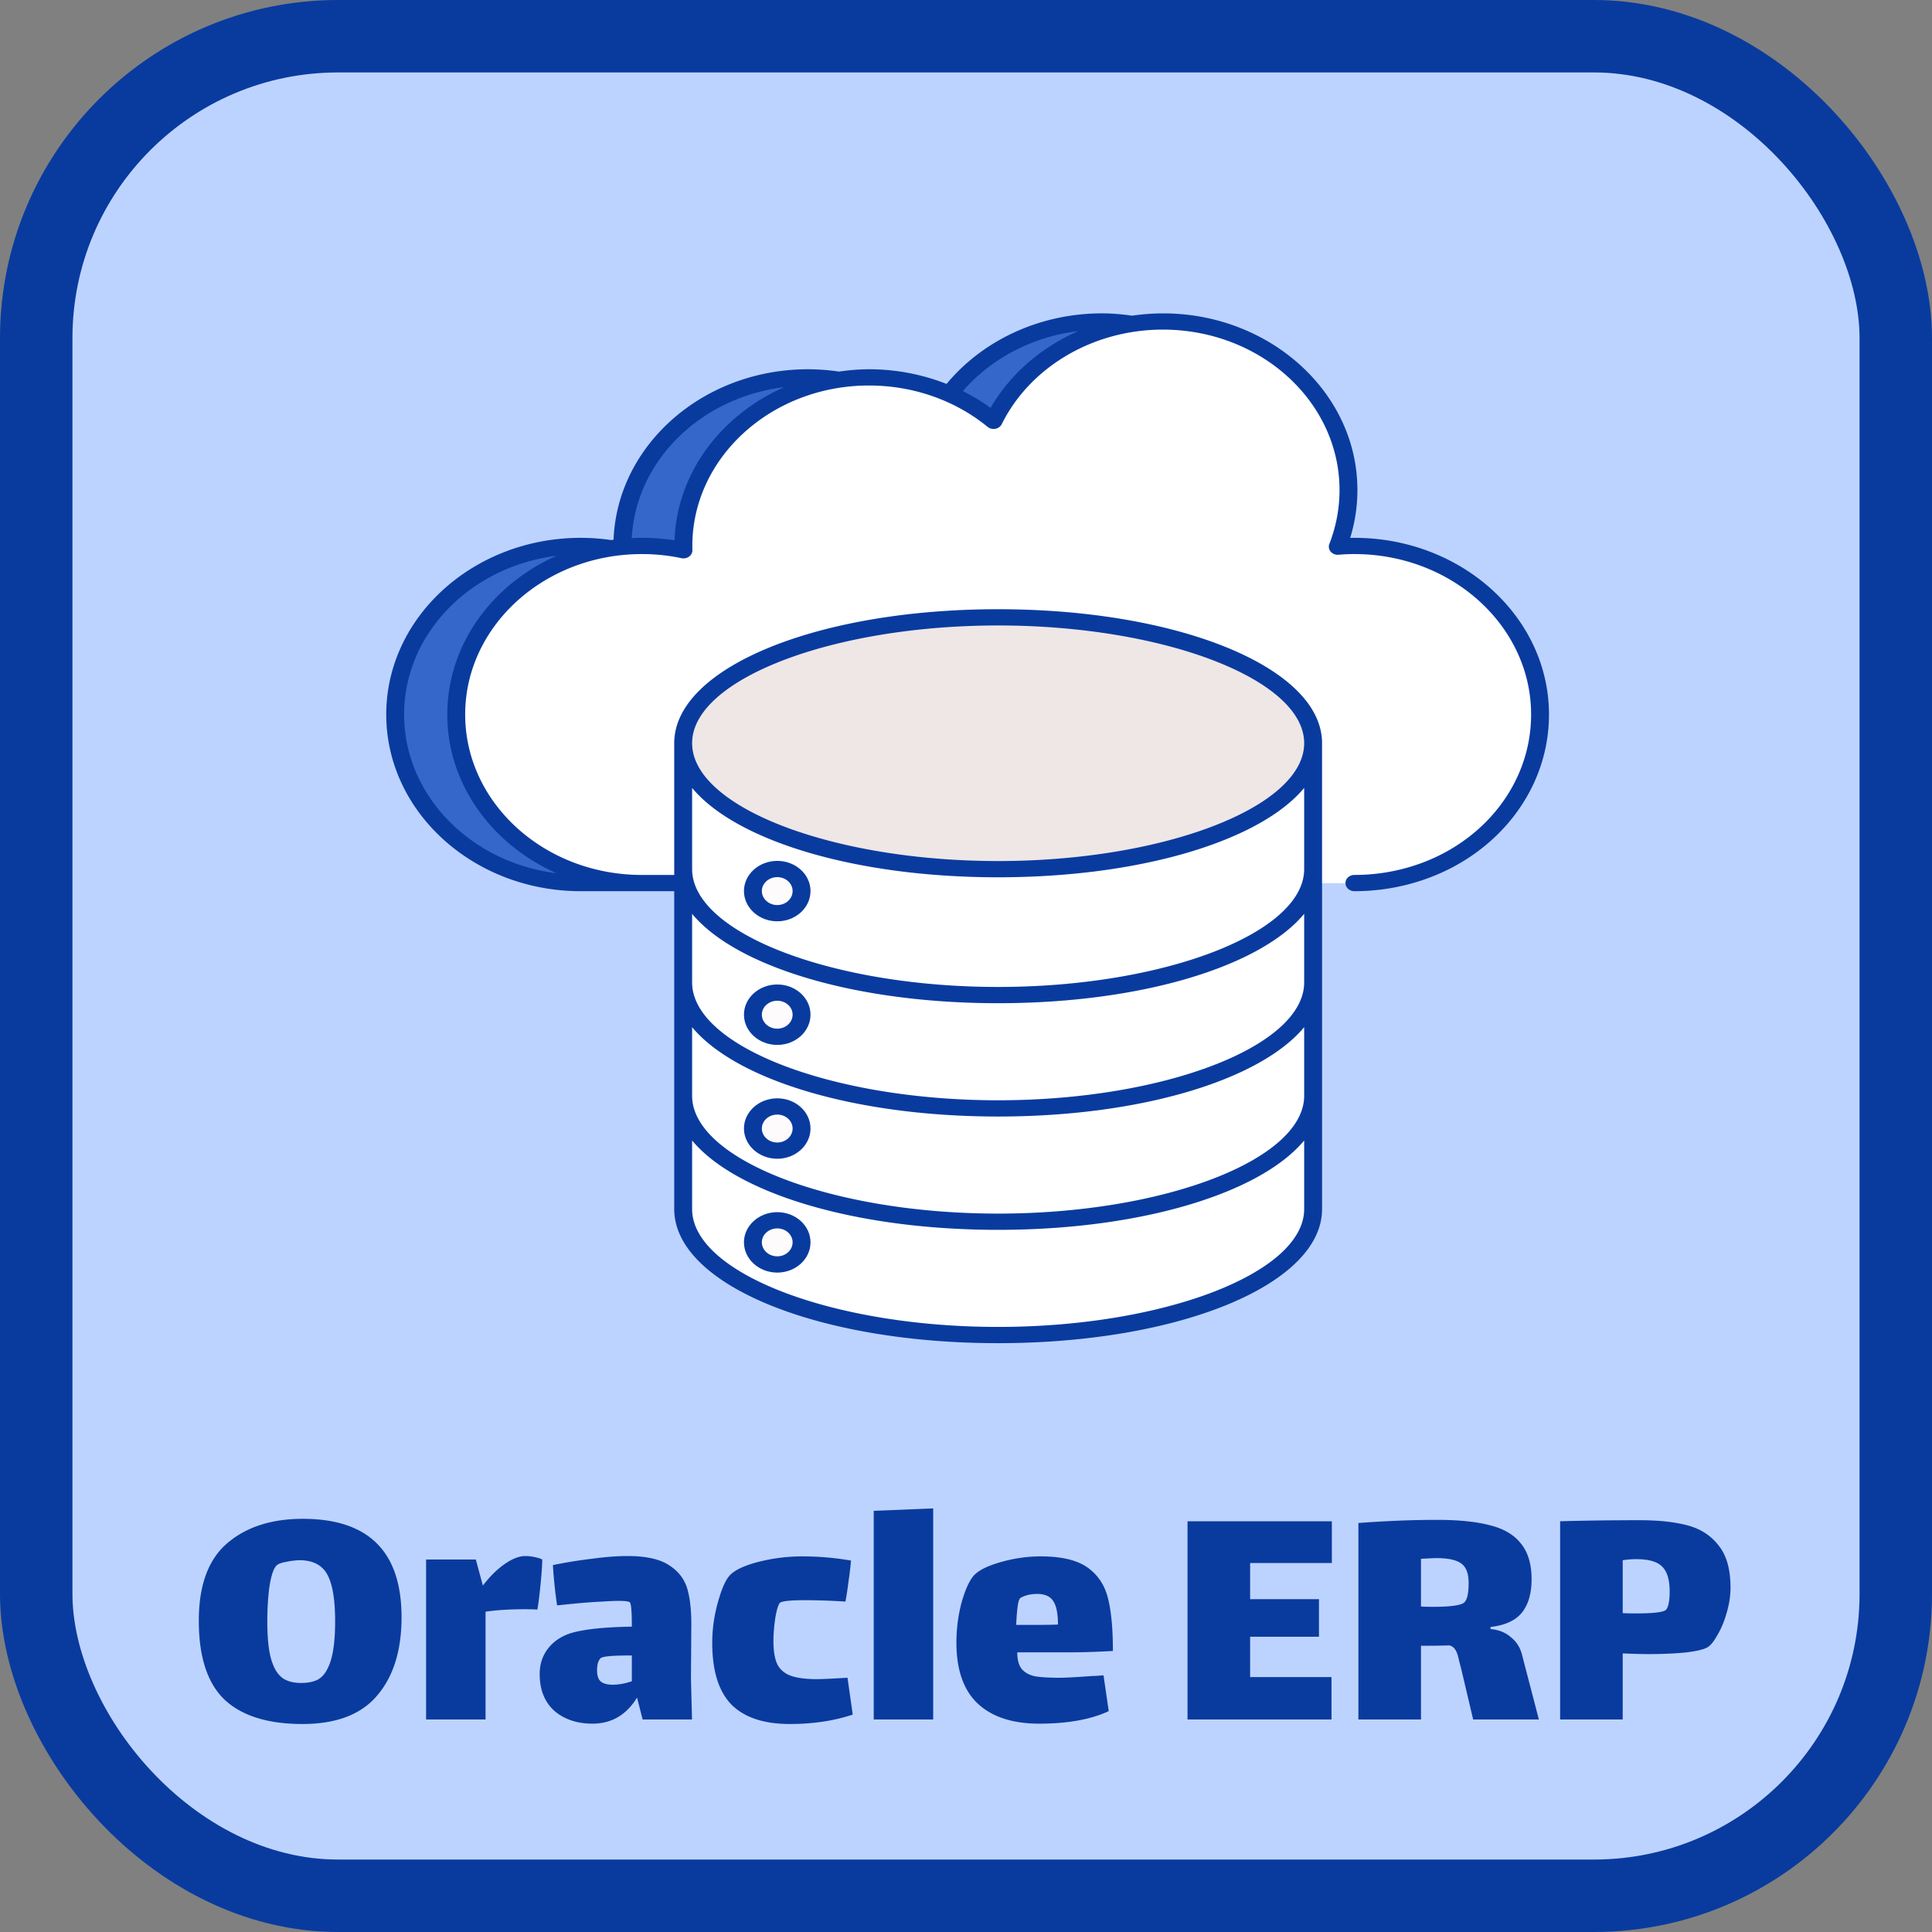 <svg xmlns="http://www.w3.org/2000/svg" fill="none" viewBox="0 0 400 400"><rect x="0" y="0" width="400" height="400" fill="#808080" stroke="none"/><rect x="7.5" y="7.5" width="385" height="385" rx="62.5" fill="#BDD3FF" stroke="#093B9F" stroke-width="15"/><g clip-path="url(#a)"><path d="M236.671 67.554c-2.859-.616-5.827-.977-8.894-.977-15.6 0-29.035 8.445-35.039 20.57-6.824-5.586-15.863-8.997-25.787-8.997-21.244 0-38.435 15.61-38.435 34.899 0 .298 0 .596.016.894a40.864 40.864 0 0 0-8.612-.894c-21.227 0-38.435 15.625-38.435 34.899s17.208 34.899 38.435 34.899h116.751V67.554z" fill="#3566C9"/><path d="M132.559 182.847c-21.227 0-38.435-15.625-38.435-34.899s17.208-34.899 38.435-34.899c2.969 0 5.84.298 8.612.894-.016-.298-.016-.596-.016-.894 0-19.289 17.191-34.899 38.435-34.899 9.924 0 18.963 3.411 25.787 8.997 6.004-12.125 19.439-20.57 35.039-20.57 21.227 0 38.435 15.625 38.435 34.899 0 4.111-.787 8.058-2.214 11.722a37.647 37.647 0 0 1 3.445-.149c21.227 0 38.435 15.625 38.435 34.899s-17.208 34.899-38.435 34.899H132.559z" fill="#fff"/><path d="M132.552 113.057c1.101 0 2.203.032 3.268.131-18.85 12.755-31.94 32.132-35.082 54.33-4.17-5.574-6.608-12.311-6.608-19.574 0-19.264 17.207-34.887 38.422-34.887zm185.97 34.887c0 19.279-17.207 34.903-38.44 34.903h-2.6c.109-1.623-.225-3.317.163-4.935 11.989-50.081-39.776-80.643-88.833-80.643-17.459 0-33.763 4.574-47.485 12.492 1.805-17.738 18.254-31.608 38.259-31.608 9.931 0 18.958 3.41 25.783 9 6.013-12.131 19.446-20.574 35.046-20.574 21.233 0 38.44 15.623 38.44 34.903 0 4.099-.795 8.05-2.221 11.722 1.137-.115 2.275-.147 3.448-.147 21.233 0 38.44 15.623 38.44 34.887zm-46.99 76.325c0-14.406-29.187-26.053-65.23-26.053-36.006 0-65.194 11.647-65.194 26.053v26.069c0 14.406 29.188 26.085 65.194 26.085 36.043 0 65.23-11.679 65.23-26.085v-26.069z" fill="#fff"/><path d="M271.532 200.807c0-14.406-29.187-26.052-65.23-26.052-36.006 0-65.194 11.646-65.194 26.052v26.069c0 14.406 29.188 26.085 65.194 26.085 36.043 0 65.23-11.679 65.23-26.085v-26.069z" fill="#fff"/><path d="M271.532 177.345c0-14.406-29.187-26.052-65.23-26.052-36.006 0-65.194 11.646-65.194 26.052v26.069c0 14.406 29.188 26.085 65.194 26.085 36.043 0 65.23-11.679 65.23-26.085v-26.069z" fill="#fff"/><path d="M271.532 153.883c0-14.406-29.187-26.052-65.23-26.052-36.006 0-65.194 11.646-65.194 26.052v26.069c0 14.406 29.188 26.085 65.194 26.085 36.043 0 65.23-11.679 65.23-26.085v-26.069z" fill="#fff"/><path d="M271.532 153.883c0 14.406-29.187 26.085-65.23 26.085-36.006 0-65.194-11.679-65.194-26.085s29.188-26.052 65.194-26.052c36.043 0 65.23 11.646 65.23 26.052z" fill="#EFE6E6"/><path d="M165.954 184.482c0 2.523-2.248 4.584-5.026 4.584-2.8 0-5.049-2.061-5.049-4.584 0-2.522 2.249-4.564 5.049-4.564 2.778 0 5.026 2.042 5.026 4.564zm0 25.59c0 2.523-2.248 4.584-5.026 4.584-2.8 0-5.049-2.061-5.049-4.584 0-2.522 2.249-4.564 5.049-4.564 2.778 0 5.026 2.042 5.026 4.564zm0 23.569c0 2.523-2.248 4.584-5.026 4.584-2.8 0-5.049-2.061-5.049-4.584 0-2.523 2.249-4.564 5.049-4.564 2.778 0 5.026 2.041 5.026 4.564zm0 23.569c0 2.523-2.248 4.583-5.026 4.583-2.8 0-5.049-2.06-5.049-4.583s2.249-4.564 5.049-4.564c2.778 0 5.026 2.041 5.026 4.564z" fill="#FDFBFB"/><path d="M280.415 111.351c-.294 0-.584.003-.868.008a33.59 33.59 0 0 0 1.491-9.9c0-22.285-21.992-39.706-46.664-36.1-2.113-.31-4.21-.48-6.263-.48-12.795 0-24.634 5.56-32.136 14.608a43.824 43.824 0 0 0-16.052-3.035c-2.117 0-4.182.191-6.212.479a44.415 44.415 0 0 0-6.425-.479c-21.739 0-39.505 15.716-40.256 35.291-.167.022-.334.044-.5.069a43.835 43.835 0 0 0-6.276-.461c-22.215 0-40.287 16.409-40.287 36.58s18.072 36.581 40.287 36.581h19.337v65.809c0 15.57 29.449 27.767 67.045 27.767 37.616 0 67.083-12.197 67.083-27.767v-96.454c0-14.095-24.201-25.42-56.736-27.42-3.365-.207-6.82-.314-10.347-.314-3.524 0-6.977.107-10.341.314-32.518 2-56.704 13.325-56.704 27.42v27.282h-6.698c-20.171 0-36.583-14.901-36.583-33.218 0-18.316 16.412-33.217 36.583-33.217 2.812 0 5.565.286 8.185.849a1.995 1.995 0 0 0 1.611-.344c.447-.337.695-.847.666-1.375-.015-.271-.015-.541-.015-.811 0-18.317 16.412-33.218 36.583-33.218 9.083 0 17.801 3.042 24.548 8.564.44.36 1.042.51 1.623.397.578-.111 1.065-.466 1.307-.956 5.888-11.893 18.98-19.578 33.35-19.578 20.171 0 36.583 14.9 36.583 33.217 0 3.815-.709 7.57-2.107 11.162a1.557 1.557 0 0 0 .289 1.6c.393.454 1.013.693 1.644.633a35.188 35.188 0 0 1 3.255-.14c20.172 0 36.584 14.901 36.584 33.217 0 16.26-12.792 30.032-30.415 32.748-2.024.312-4.1.47-6.169.47-1.023 0-1.851.753-1.851 1.681 0 .929.828 1.682 1.851 1.682 2.277 0 4.561-.174 6.787-.517 19.412-2.991 33.5-18.158 33.5-36.064 0-20.17-18.072-36.58-40.287-36.58zm-10.4 138.97c0 13.229-29.024 24.404-63.379 24.404-34.335 0-63.341-11.175-63.341-24.404v-14.196c9.021 10.88 33.629 18.501 63.341 18.501 29.73 0 54.355-7.622 63.379-18.504v14.199zm0-23.462c0 13.229-29.024 24.404-63.379 24.404-34.335 0-63.341-11.175-63.341-24.404v-14.196c9.021 10.88 33.629 18.501 63.341 18.501 29.73 0 54.355-7.622 63.379-18.504v14.199zm0-23.462c0 13.229-29.024 24.404-63.379 24.404-34.335 0-63.341-11.175-63.341-24.404v-14.196c9.021 10.88 33.629 18.501 63.341 18.501 29.73 0 54.355-7.622 63.379-18.504v14.199zm-63.379-73.901c34.355 0 63.379 11.16 63.379 24.371 0 13.228-29.024 24.403-63.379 24.403-34.335 0-63.341-11.175-63.341-24.403 0-13.211 29.006-24.371 63.341-24.371zm0 52.137c29.731 0 54.355-7.622 63.379-18.503V179.937c-.002 13.228-29.025 24.402-63.379 24.402-34.335 0-63.341-11.175-63.341-24.404v-16.803c9.021 10.881 33.629 18.501 63.341 18.501zm-114.03-33.702c0 14.418 9.237 26.911 22.617 32.866-17.794-2.238-31.552-16.103-31.552-32.866 0-16.763 13.758-30.627 31.552-32.865-13.38 5.955-22.617 18.448-22.617 32.865zm47.051-36.062a43.813 43.813 0 0 0-6.764-.518c-.704 0-1.404.017-2.099.05.865-16.06 14.316-29.133 31.584-31.251-13.076 5.776-22.239 17.757-22.721 31.719zm65.435-27.42a40.891 40.891 0 0 0-5.742-3.473c5.842-6.765 14.413-11.265 23.889-12.428-7.652 3.362-14.085 8.871-18.147 15.9z" fill="#093B9F"/><path d="M160.928 190.747c3.794 0 6.879-2.81 6.879-6.265 0-3.444-3.085-6.246-6.879-6.246-3.805 0-6.9 2.802-6.9 6.246 0 3.455 3.095 6.265 6.9 6.265zm0-9.148c1.75 0 3.175 1.293 3.175 2.883 0 1.6-1.425 2.902-3.175 2.902-1.762 0-3.196-1.302-3.196-2.902 0-1.59 1.434-2.883 3.196-2.883zm0 22.228c-3.805 0-6.9 2.801-6.9 6.246 0 3.455 3.095 6.265 6.9 6.265 3.794 0 6.879-2.81 6.879-6.265 0-3.445-3.085-6.246-6.879-6.246zm0 9.148c-1.762 0-3.196-1.302-3.196-2.902 0-1.59 1.434-2.883 3.196-2.883 1.75 0 3.175 1.293 3.175 2.883 0 1.6-1.425 2.902-3.175 2.902zm0 14.421c-3.805 0-6.9 2.801-6.9 6.245 0 3.455 3.095 6.266 6.9 6.266 3.794 0 6.879-2.811 6.879-6.266 0-3.444-3.085-6.245-6.879-6.245zm0 9.148c-1.762 0-3.196-1.302-3.196-2.903 0-1.589 1.434-2.882 3.196-2.882 1.75 0 3.175 1.293 3.175 2.882 0 1.601-1.425 2.903-3.175 2.903zm0 14.42c-3.805 0-6.9 2.802-6.9 6.246 0 3.455 3.095 6.265 6.9 6.265 3.794 0 6.879-2.81 6.879-6.265 0-3.444-3.085-6.246-6.879-6.246zm0 9.148c-1.762 0-3.196-1.302-3.196-2.902 0-1.59 1.434-2.883 3.196-2.883 1.75 0 3.175 1.293 3.175 2.883 0 1.6-1.425 2.902-3.175 2.902z" fill="#093B9F"/></g><path d="M62.616 356.936c-7.152 0-12.528-1.68-16.128-5.04-3.552-3.408-5.328-8.856-5.328-16.344 0-7.344 1.968-12.696 5.904-16.056 3.936-3.36 9.144-5.04 15.624-5.04 13.632 0 20.448 6.792 20.448 20.376 0 6.864-1.68 12.264-5.04 16.2-3.312 3.936-8.472 5.904-15.48 5.904zm-.288-8.496c1.344 0 2.472-.216 3.384-.648.912-.48 1.632-1.296 2.16-2.448 1.008-1.968 1.512-5.184 1.512-9.648 0-4.368-.504-7.536-1.512-9.504-1.008-2.016-2.856-3.072-5.544-3.168-1.008 0-2.064.12-3.168.36-1.056.192-1.728.48-2.016.864-.576.672-1.032 2.112-1.368 4.32-.288 2.16-.432 4.536-.432 7.128 0 4.032.384 6.984 1.152 8.856.528 1.392 1.272 2.4 2.232 3.024.96.576 2.16.864 3.6.864zm46.41-26.28c.624 0 1.272.072 1.944.216.72.144 1.248.312 1.584.504 0 1.056-.12 2.808-.36 5.256-.24 2.4-.456 4.104-.648 5.112-.48-.048-1.368-.072-2.664-.072-3.024 0-5.712.168-8.064.504V356H88.218v-33.12h10.296l1.44 5.328h.072c1.392-1.824 2.88-3.288 4.464-4.392 1.584-1.104 3-1.656 4.248-1.656zM133.047 356l-1.152-4.536c-2.208 3.6-5.28 5.4-9.216 5.4-3.216 0-5.856-.888-7.92-2.664-2.016-1.824-3.024-4.368-3.024-7.632 0-2.016.576-3.768 1.728-5.256 1.2-1.536 2.832-2.616 4.896-3.24 2.688-.768 6.84-1.2 12.456-1.296 0-3.168-.144-4.848-.432-5.04-.24-.192-1.008-.288-2.304-.288-.816 0-1.944.048-3.384.144-2.304.096-5.424.36-9.36.792a101.895 101.895 0 0 1-.864-8.352 95.868 95.868 0 0 1 7.992-1.296c2.784-.384 5.28-.576 7.488-.576 3.84 0 6.72.648 8.64 1.944 1.92 1.248 3.168 2.904 3.744 4.968.576 2.064.84 4.68.792 7.848l-.072 10.584.216 8.496h-10.224zm-6.192-7.2c1.248 0 2.568-.24 3.96-.72v-5.328h-.576c-3.552 0-5.52.192-5.904.576-.24.24-.432.6-.576 1.08-.096.48-.144.936-.144 1.368 0 1.152.264 1.944.792 2.376.528.432 1.344.648 2.448.648zm49.695 6.192c-3.888 1.296-8.232 1.944-13.032 1.944-5.376 0-9.408-1.344-12.096-4.032-2.64-2.736-3.96-6.984-3.96-12.744 0-2.832.384-5.616 1.152-8.352.768-2.784 1.584-4.656 2.448-5.616 1.008-1.104 2.976-2.04 5.904-2.808a36.733 36.733 0 0 1 9.216-1.152c3.312 0 6.648.288 10.008.864a65.843 65.843 0 0 1-.504 4.248c-.192 1.584-.408 3-.648 4.248a131.183 131.183 0 0 0-8.424-.288c-2.592 0-4.248.144-4.968.432-.384.144-.744 1.128-1.08 2.952-.288 1.824-.432 3.528-.432 5.112 0 2.112.288 3.744.864 4.896.624 1.104 1.584 1.872 2.88 2.304 1.296.432 3.048.648 5.256.648.96 0 3.072-.096 6.336-.288l1.08 7.632zm4.345-42.192 12.312-.504V356h-12.312v-43.2zm38.504 34.56c1.2 0 3.432-.12 6.696-.36.432 0 1.224-.048 2.376-.144l1.08 7.416c-3.696 1.728-8.496 2.592-14.4 2.592-5.52 0-9.768-1.392-12.744-4.176-2.928-2.784-4.392-6.984-4.392-12.6 0-2.88.36-5.664 1.08-8.352.768-2.688 1.632-4.56 2.592-5.616 1.008-1.056 2.88-1.968 5.616-2.736 2.736-.768 5.448-1.152 8.136-1.152 4.32 0 7.56.768 9.72 2.304 2.16 1.536 3.576 3.672 4.248 6.408.672 2.688 1.008 6.312 1.008 10.872-3.264.192-6.456.288-9.576.288h-10.224c0 1.536.312 2.688.936 3.456.672.768 1.608 1.272 2.808 1.512 1.2.192 2.88.288 5.04.288zm-8.064-16.56c-.288.144-.504.768-.648 1.872a39.795 39.795 0 0 0-.288 3.744h3.744c2.256 0 3.888-.024 4.896-.072 0-2.304-.336-3.936-1.008-4.896-.624-.96-1.728-1.44-3.312-1.44-1.296 0-2.424.264-3.384.792zm34.53-15.84h29.88v8.64h-16.92v7.488h14.256v7.776h-14.256v8.352h16.848V356h-29.808v-41.04zM318.609 356h-13.608l-2.448-10.368c-.096-.384-.264-1.032-.504-1.944-.192-.96-.432-1.656-.72-2.088a1.995 1.995 0 0 0-1.224-.936c-1.344.048-3.312.072-5.904.072V356h-12.96v-40.68c5.808-.432 11.232-.648 16.272-.648 4.56 0 8.256.384 11.088 1.152 2.832.72 4.944 1.992 6.336 3.816 1.44 1.776 2.16 4.224 2.16 7.344 0 2.928-.672 5.232-2.016 6.912-1.344 1.632-3.504 2.616-6.48 2.952v.432c1.68.144 3.072.696 4.176 1.656 1.152.912 1.92 2.088 2.304 3.528L318.609 356zm-24.408-23.4c.432.048 1.272.072 2.52.072 3.696 0 5.856-.312 6.48-.936.576-.576.864-1.92.864-4.032 0-1.968-.528-3.312-1.584-4.032-1.008-.72-2.688-1.08-5.04-1.08-.528 0-1.608.048-3.24.144v9.864zm45.365-17.856c3.888 0 7.176.36 9.864 1.08 2.688.72 4.824 2.112 6.408 4.176 1.632 2.016 2.448 4.92 2.448 8.712 0 1.68-.264 3.408-.792 5.184-.48 1.728-1.104 3.24-1.872 4.536-.72 1.296-1.368 2.136-1.944 2.52-.672.48-2.16.864-4.464 1.152-2.304.24-5.016.36-8.136.36-1.104 0-2.808-.048-5.112-.144V356h-12.96v-41.04c5.04-.144 10.56-.216 16.56-.216zm5.4 18.504c.48-.624.72-1.872.72-3.744 0-2.448-.528-4.176-1.584-5.184-1.008-1.008-2.784-1.512-5.328-1.512-.864 0-1.8.072-2.808.216v10.944c.48.048 1.416.072 2.808.072 3.696 0 5.76-.264 6.192-.792z" fill="#093B9F"/><defs><clipPath id="a"><path fill="#fff" transform="translate(75 58)" d="M0 0h250v227H0z"/></clipPath></defs></svg>